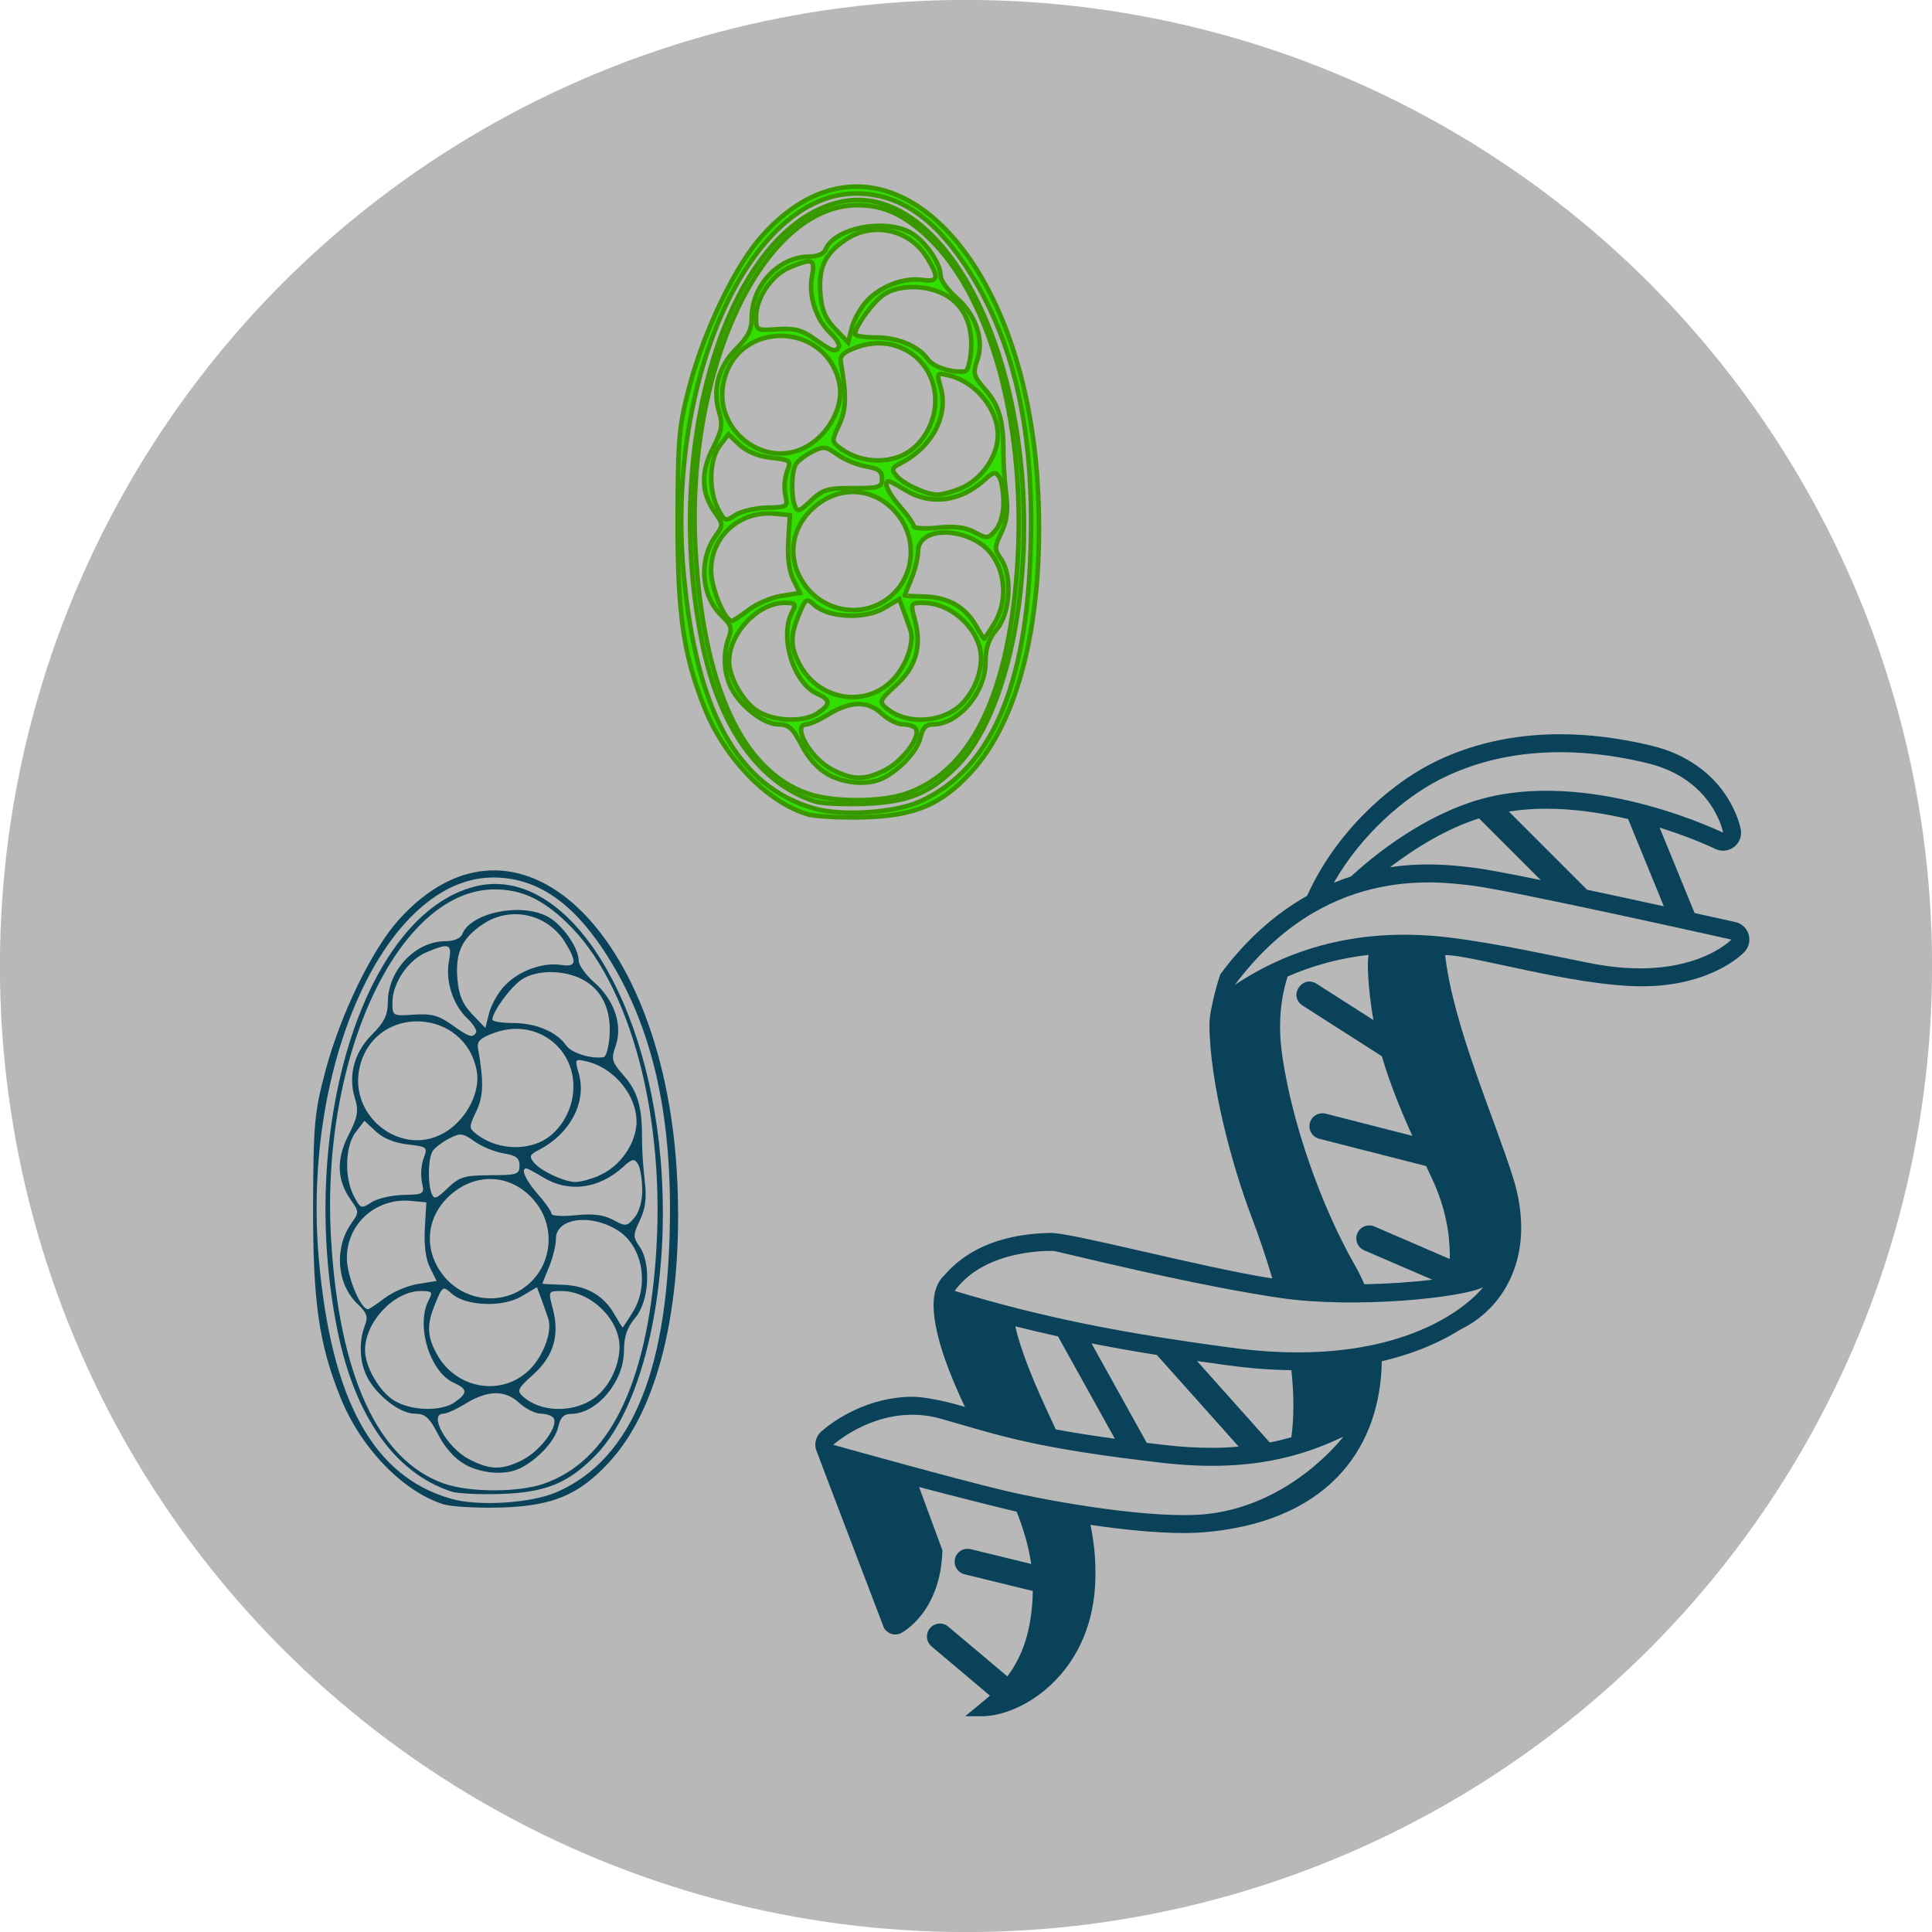 <?xml version="1.0" encoding="UTF-8" standalone="no"?>
<!-- Created with Inkscape (http://www.inkscape.org/) -->

<svg
   xmlns:i="http://ns.adobe.com/AdobeIllustrator/10.0/"
   xmlns:dc="http://purl.org/dc/elements/1.1/"
   xmlns:cc="http://creativecommons.org/ns#"
   xmlns:rdf="http://www.w3.org/1999/02/22-rdf-syntax-ns#"
   xmlns:svg="http://www.w3.org/2000/svg"
   xmlns="http://www.w3.org/2000/svg"
   xmlns:sodipodi="http://sodipodi.sourceforge.net/DTD/sodipodi-0.dtd"
   xmlns:inkscape="http://www.inkscape.org/namespaces/inkscape"
   width="100"
   height="100"
   viewBox="0 0 26.458 26.458"
   version="1.1"
   id="svg8"
   inkscape:version="0.92.4 (5da689c313, 2019-01-14)"
   sodipodi:docname="haem.svg">
  <defs
     id="defs2" />
  <sodipodi:namedview
     id="base"
     pagecolor="#ffffff"
     bordercolor="#666666"
     borderopacity="1.0"
     inkscape:pageopacity="0.0"
     inkscape:pageshadow="2"
     inkscape:zoom="3.959798"
     inkscape:cx="2.4874153"
     inkscape:cy="35.504397"
     inkscape:document-units="mm"
     inkscape:current-layer="layer1"
     showgrid="false"
     units="px"
     inkscape:window-width="1920"
     inkscape:window-height="1016"
     inkscape:window-x="0"
     inkscape:window-y="27"
     inkscape:window-maximized="1" />
  <g
     inkscape:label="Calque 1"
     inkscape:groupmode="layer"
     id="layer1"
     transform="translate(0,-270.542)">
    <circle
       style="fill:#b3b3b3;fill-opacity:0.941;stroke-width:0.265"
       id="path815"
       cx="13.229"
       cy="283.771"
       r="13.23" />
    <path
       id="path53"
       d="m 11.055,281.692 c -0.554,-0.17 -1.129,-0.765 -1.405,-1.453 -0.293,-0.731 -0.374,-1.304 -0.37,-2.611 0.004,-1.098 0.018,-1.254 0.168,-1.817 0.203,-0.761 0.629,-1.641 0.991,-2.042 1.591,-1.77 3.629,0.145 3.779,3.552 0.075,1.703 -0.26,3.079 -0.923,3.799 -0.41,0.445 -0.766,0.594 -1.462,0.614 -0.322,0.009 -0.672,-0.01 -0.778,-0.042 z m 1.536,-0.171 c 1.026,-0.454 1.522,-1.687 1.529,-3.801 0.004,-1.48 -0.286,-2.619 -0.905,-3.55 -0.441,-0.663 -0.92,-0.978 -1.49,-0.978 -1.449,0 -2.601,2.524 -2.365,5.18 0.17,1.911 0.741,2.943 1.793,3.242 0.375,0.107 1.092,0.06 1.438,-0.093 z m -1.435,-0.005 c -0.76,-0.248 -1.304,-1.013 -1.539,-2.162 -0.559,-2.728 0.344,-5.659 1.86,-6.04 1.177,-0.296 2.311,1.365 2.514,3.68 0.147,1.674 -0.217,3.349 -0.874,4.026 -0.371,0.382 -0.678,0.509 -1.283,0.53 -0.288,0.01 -0.593,-0.005 -0.678,-0.033 z m 1.249,-0.105 c 0.879,-0.3 1.391,-1.322 1.521,-3.039 0.145,-1.92 -0.336,-3.741 -1.21,-4.574 -0.332,-0.316 -0.615,-0.446 -0.974,-0.446 -1.3,9.3e-4 -2.359,2.257 -2.217,4.725 0.107,1.862 0.635,3.013 1.529,3.33 0.344,0.122 1,0.124 1.352,0.004 z m -1.065,-0.264 c -0.135,-0.072 -0.269,-0.221 -0.362,-0.4 -0.122,-0.236 -0.177,-0.285 -0.319,-0.285 -0.198,0 -0.514,-0.243 -0.645,-0.497 -0.103,-0.2 -0.116,-0.474 -0.033,-0.693 0.047,-0.124 0.03,-0.177 -0.093,-0.293 -0.287,-0.27 -0.326,-0.764 -0.086,-1.101 0.102,-0.144 0.102,-0.158 -0.005,-0.308 -0.194,-0.271 -0.206,-0.552 -0.037,-0.884 0.127,-0.25 0.141,-0.328 0.088,-0.501 -0.094,-0.308 -0.01,-0.622 0.234,-0.865 0.163,-0.163 0.213,-0.264 0.213,-0.433 0,-0.436 0.373,-0.831 0.786,-0.831 0.109,0 0.201,-0.038 0.222,-0.092 0.112,-0.292 0.786,-0.434 1.154,-0.244 0.199,0.103 0.425,0.422 0.425,0.6 1.29e-4,0.06 0.097,0.195 0.215,0.298 0.269,0.236 0.384,0.578 0.286,0.857 -0.063,0.181 -0.053,0.217 0.112,0.405 0.187,0.213 0.249,0.429 0.246,0.856 -0.001,0.136 0.016,0.389 0.037,0.564 0.029,0.235 0.012,0.375 -0.065,0.536 -0.095,0.2 -0.095,0.23 -0.006,0.358 0.16,0.228 0.13,0.743 -0.056,0.964 -0.112,0.134 -0.154,0.255 -0.154,0.451 -6.99e-4,0.416 -0.368,0.852 -0.719,0.853 -0.097,2.3e-4 -0.144,0.049 -0.172,0.177 -0.04,0.182 -0.27,0.434 -0.506,0.556 -0.2,0.103 -0.518,0.084 -0.76,-0.046 z m 0.789,-0.064 c 0.236,-0.121 0.48,-0.452 0.413,-0.56 -0.021,-0.034 -0.099,-0.061 -0.174,-0.061 -0.075,0 -0.207,-0.066 -0.295,-0.148 -0.192,-0.178 -0.426,-0.174 -0.733,0.015 -0.119,0.073 -0.25,0.133 -0.293,0.133 -0.209,7e-4 0.044,0.457 0.34,0.613 0.292,0.154 0.455,0.156 0.741,0.009 z m -0.925,-0.779 c 0.176,-0.123 0.173,-0.176 -0.017,-0.263 -0.326,-0.149 -0.517,-0.786 -0.337,-1.124 0.056,-0.105 0.043,-0.119 -0.108,-0.119 -0.363,4.6e-4 -0.757,0.418 -0.757,0.801 0,0.226 0.194,0.562 0.396,0.685 0.231,0.141 0.637,0.151 0.823,0.02 z m 1.85,-0.029 c 0.218,-0.133 0.381,-0.442 0.381,-0.72 -4.66e-4,-0.378 -0.396,-0.757 -0.789,-0.757 -0.177,0 -0.179,0.002 -0.117,0.234 0.097,0.363 0.014,0.648 -0.261,0.896 -0.219,0.198 -0.231,0.224 -0.137,0.306 0.231,0.201 0.632,0.219 0.923,0.042 z m -0.848,-0.402 c 0.192,-0.184 0.32,-0.52 0.264,-0.695 -0.018,-0.057 -0.06,-0.177 -0.094,-0.267 l -0.061,-0.164 -0.213,0.126 c -0.256,0.151 -0.756,0.129 -0.944,-0.041 -0.115,-0.104 -0.122,-0.1 -0.215,0.122 -0.124,0.296 -0.121,0.447 0.012,0.694 0.256,0.476 0.873,0.588 1.251,0.226 z m 1.409,-0.79 c 0.225,-0.364 0.133,-0.886 -0.193,-1.1 -0.366,-0.24 -0.849,-0.179 -0.849,0.106 0,0.087 -0.042,0.257 -0.092,0.379 -0.051,0.122 -0.092,0.225 -0.092,0.229 2.09e-4,0.004 0.124,0.011 0.276,0.015 0.319,0.009 0.555,0.143 0.7,0.398 0.056,0.099 0.107,0.179 0.112,0.18 0.006,1.9e-4 0.068,-0.093 0.139,-0.207 z m -3.362,-0.19 c 0.109,-0.083 0.311,-0.169 0.45,-0.191 l 0.252,-0.04 -0.09,-0.181 c -0.058,-0.115 -0.083,-0.308 -0.069,-0.532 l 0.021,-0.352 -0.208,-0.02 c -0.473,-0.045 -0.871,0.308 -0.871,0.772 0,0.246 0.185,0.696 0.286,0.696 0.016,0 0.119,-0.068 0.228,-0.151 z m 1.863,-0.124 c 0.387,-0.253 0.475,-0.791 0.19,-1.164 -0.29,-0.38 -0.779,-0.435 -1.144,-0.128 -0.348,0.293 -0.397,0.751 -0.118,1.106 0.26,0.33 0.728,0.411 1.072,0.186 z m 1.626,-1.349 c -4.66e-4,-0.14 -0.027,-0.296 -0.058,-0.346 -0.049,-0.077 -0.078,-0.072 -0.199,0.038 -0.329,0.3 -0.738,0.354 -1.083,0.144 -0.111,-0.068 -0.215,-0.123 -0.231,-0.123 -0.081,0 -0.009,0.16 0.156,0.348 0.102,0.116 0.185,0.235 0.185,0.266 0,0.03 0.148,0.04 0.328,0.021 0.235,-0.024 0.379,-0.006 0.508,0.063 0.17,0.092 0.186,0.09 0.288,-0.03 0.065,-0.077 0.107,-0.228 0.107,-0.382 z m -3.238,0.074 c 0.28,-0.006 0.287,-0.011 0.251,-0.172 -0.02,-0.091 -0.01,-0.237 0.023,-0.323 0.058,-0.152 0.05,-0.158 -0.217,-0.188 -0.173,-0.019 -0.334,-0.085 -0.431,-0.176 l -0.154,-0.145 -0.118,0.153 c -0.145,0.188 -0.158,0.611 -0.026,0.865 0.09,0.174 0.101,0.178 0.239,0.087 0.08,-0.052 0.274,-0.097 0.433,-0.101 z m 1.179,-0.267 c 0.363,0 0.396,-0.011 0.396,-0.131 0,-0.102 -0.048,-0.138 -0.216,-0.166 -0.119,-0.019 -0.296,-0.092 -0.394,-0.162 -0.161,-0.115 -0.194,-0.118 -0.348,-0.039 -0.093,0.048 -0.193,0.124 -0.221,0.169 -0.061,0.096 -0.069,0.43 -0.014,0.573 0.033,0.087 0.065,0.076 0.22,-0.072 0.16,-0.153 0.227,-0.173 0.577,-0.173 z m 1.466,0.007 c 0.253,-0.106 0.455,-0.356 0.506,-0.627 0.071,-0.378 -0.251,-0.826 -0.664,-0.924 -0.163,-0.039 -0.166,-0.035 -0.109,0.163 0.111,0.386 -0.115,0.817 -0.545,1.038 -0.122,0.063 -0.131,0.088 -0.062,0.171 0.095,0.114 0.403,0.258 0.56,0.261 0.06,0.001 0.201,-0.036 0.313,-0.083 z m -0.762,-0.472 c 0.219,-0.112 0.385,-0.368 0.416,-0.64 0.067,-0.597 -0.482,-1.03 -1.053,-0.83 -0.2,0.07 -0.251,0.117 -0.235,0.212 0.08,0.456 0.075,0.649 -0.024,0.858 -0.102,0.215 -0.102,0.228 0.01,0.313 0.248,0.191 0.615,0.227 0.886,0.088 z m -1.287,-0.137 c 0.277,-0.185 0.45,-0.539 0.398,-0.816 -0.159,-0.848 -1.356,-0.905 -1.579,-0.076 -0.188,0.699 0.589,1.287 1.181,0.892 z m 2.199,-1.294 c 0.023,-0.355 -0.109,-0.624 -0.372,-0.76 -0.254,-0.131 -0.616,-0.13 -0.818,0.002 -0.148,0.097 -0.399,0.439 -0.399,0.544 -1.3e-4,0.025 0.126,0.046 0.28,0.046 0.308,0 0.591,0.119 0.719,0.302 0.074,0.105 0.341,0.189 0.51,0.161 0.034,-0.006 0.07,-0.139 0.08,-0.295 z m -1.811,-0.036 c 0.018,-0.029 -0.035,-0.116 -0.118,-0.194 -0.195,-0.183 -0.3,-0.508 -0.25,-0.774 0.045,-0.24 0.009,-0.254 -0.305,-0.123 -0.248,0.104 -0.461,0.418 -0.461,0.681 -2.59e-4,0.182 0.004,0.185 0.292,0.165 0.233,-0.016 0.336,0.011 0.508,0.133 0.242,0.172 0.287,0.187 0.333,0.111 z m 0.39,-0.639 c 0.189,-0.199 0.509,-0.317 0.76,-0.28 0.212,0.031 0.225,-0.032 0.059,-0.303 -0.237,-0.389 -0.741,-0.501 -1.117,-0.248 -0.284,0.191 -0.374,0.386 -0.345,0.74 0.018,0.221 0.069,0.342 0.202,0.481 l 0.177,0.185 0.052,-0.203 c 0.029,-0.112 0.124,-0.279 0.211,-0.371 z"
       style="fill:#31e000;fill-opacity:1;stroke:#399700;stroke-width:0.062;stroke-opacity:1"
       inkscape:connector-curvature="0" />
    <path
       id="path53-3"
       d="m 6.08,291.145 c -0.559,-0.172 -1.14,-0.773 -1.419,-1.468 -0.296,-0.739 -0.378,-1.317 -0.373,-2.638 0.004,-1.11 0.018,-1.267 0.17,-1.836 0.205,-0.769 0.636,-1.657 1.001,-2.063 1.608,-1.788 3.666,0.147 3.817,3.588 0.076,1.72 -0.262,3.111 -0.933,3.838 -0.414,0.449 -0.774,0.6 -1.477,0.621 -0.325,0.009 -0.679,-0.01 -0.786,-0.043 z m 1.551,-0.172 c 1.037,-0.459 1.538,-1.705 1.544,-3.84 0.004,-1.495 -0.289,-2.646 -0.914,-3.586 -0.445,-0.67 -0.93,-0.988 -1.505,-0.988 -1.464,0 -2.628,2.55 -2.389,5.233 0.172,1.931 0.748,2.973 1.811,3.275 0.379,0.108 1.103,0.061 1.452,-0.094 z m -1.45,-0.005 c -0.768,-0.251 -1.317,-1.023 -1.555,-2.184 -0.565,-2.756 0.347,-5.716 1.879,-6.102 1.189,-0.299 2.335,1.378 2.54,3.717 0.148,1.691 -0.219,3.383 -0.883,4.067 -0.375,0.386 -0.685,0.514 -1.297,0.535 -0.291,0.01 -0.599,-0.005 -0.685,-0.033 z m 1.262,-0.106 c 0.888,-0.303 1.405,-1.336 1.536,-3.07 0.147,-1.94 -0.34,-3.779 -1.222,-4.62 -0.335,-0.32 -0.621,-0.45 -0.984,-0.45 -1.313,9.4e-4 -2.383,2.28 -2.24,4.773 0.108,1.881 0.642,3.044 1.545,3.363 0.347,0.123 1.011,0.125 1.366,0.004 z m -1.076,-0.267 c -0.136,-0.073 -0.272,-0.224 -0.365,-0.405 -0.123,-0.238 -0.178,-0.288 -0.322,-0.288 -0.2,0 -0.519,-0.246 -0.652,-0.502 -0.104,-0.202 -0.117,-0.479 -0.033,-0.7 0.048,-0.125 0.031,-0.178 -0.094,-0.296 -0.29,-0.272 -0.329,-0.772 -0.087,-1.112 0.103,-0.145 0.103,-0.16 -0.005,-0.311 -0.196,-0.273 -0.208,-0.557 -0.037,-0.893 0.129,-0.253 0.142,-0.331 0.088,-0.506 -0.095,-0.311 -0.01,-0.628 0.236,-0.874 0.165,-0.165 0.215,-0.267 0.215,-0.438 0,-0.441 0.377,-0.839 0.794,-0.839 0.11,0 0.203,-0.039 0.224,-0.093 0.113,-0.295 0.794,-0.439 1.166,-0.246 0.201,0.104 0.429,0.426 0.43,0.606 1.306e-4,0.061 0.098,0.197 0.217,0.301 0.272,0.239 0.388,0.584 0.289,0.866 -0.064,0.183 -0.054,0.219 0.113,0.409 0.189,0.215 0.252,0.434 0.248,0.865 -0.001,0.137 0.016,0.393 0.037,0.57 0.029,0.237 0.012,0.379 -0.065,0.542 -0.096,0.202 -0.096,0.232 -0.006,0.362 0.162,0.231 0.131,0.75 -0.057,0.974 -0.114,0.135 -0.156,0.258 -0.156,0.456 -7.057e-4,0.42 -0.372,0.861 -0.726,0.862 -0.098,2.3e-4 -0.146,0.049 -0.174,0.178 -0.04,0.184 -0.273,0.439 -0.511,0.561 -0.202,0.104 -0.523,0.085 -0.767,-0.046 z m 0.797,-0.065 c 0.238,-0.122 0.485,-0.457 0.418,-0.566 -0.021,-0.034 -0.1,-0.062 -0.175,-0.062 -0.075,0 -0.209,-0.067 -0.298,-0.149 -0.194,-0.18 -0.431,-0.175 -0.74,0.015 -0.12,0.074 -0.253,0.134 -0.296,0.134 -0.211,7.1e-4 0.045,0.461 0.343,0.619 0.295,0.156 0.46,0.158 0.748,0.01 z m -0.934,-0.787 c 0.178,-0.125 0.174,-0.178 -0.017,-0.265 -0.33,-0.15 -0.523,-0.794 -0.34,-1.136 0.057,-0.106 0.043,-0.12 -0.109,-0.12 -0.366,4.7e-4 -0.765,0.422 -0.765,0.809 0,0.228 0.196,0.568 0.4,0.692 0.233,0.142 0.643,0.152 0.831,0.021 z m 1.869,-0.029 c 0.221,-0.134 0.385,-0.446 0.385,-0.728 -4.704e-4,-0.382 -0.4,-0.764 -0.797,-0.764 -0.179,0 -0.18,0.002 -0.118,0.236 0.098,0.366 0.014,0.654 -0.263,0.905 -0.222,0.2 -0.233,0.226 -0.138,0.309 0.233,0.203 0.639,0.221 0.932,0.043 z m -0.856,-0.406 c 0.194,-0.186 0.323,-0.526 0.267,-0.702 -0.018,-0.057 -0.061,-0.179 -0.095,-0.27 l -0.062,-0.166 -0.215,0.127 c -0.259,0.153 -0.764,0.131 -0.954,-0.041 -0.116,-0.105 -0.124,-0.101 -0.217,0.123 -0.125,0.299 -0.122,0.452 0.012,0.701 0.259,0.481 0.882,0.594 1.264,0.228 z m 1.423,-0.798 c 0.227,-0.368 0.135,-0.895 -0.195,-1.111 -0.37,-0.242 -0.858,-0.181 -0.858,0.108 0,0.087 -0.042,0.26 -0.093,0.383 -0.051,0.123 -0.093,0.227 -0.093,0.231 2.117e-4,0.004 0.126,0.011 0.279,0.016 0.322,0.009 0.56,0.144 0.707,0.402 0.057,0.1 0.108,0.181 0.113,0.181 0.006,1.8e-4 0.069,-0.094 0.14,-0.209 z m -3.396,-0.192 c 0.11,-0.084 0.315,-0.171 0.455,-0.193 l 0.254,-0.041 -0.091,-0.183 c -0.058,-0.117 -0.083,-0.311 -0.07,-0.538 l 0.021,-0.355 -0.21,-0.02 c -0.477,-0.046 -0.879,0.311 -0.879,0.78 0,0.248 0.187,0.703 0.289,0.703 0.017,0 0.12,-0.069 0.23,-0.153 z m 1.882,-0.125 c 0.391,-0.256 0.479,-0.799 0.192,-1.175 -0.293,-0.384 -0.787,-0.44 -1.156,-0.129 -0.352,0.296 -0.401,0.759 -0.119,1.117 0.262,0.333 0.735,0.415 1.083,0.188 z m 1.643,-1.362 c -4.7e-4,-0.142 -0.027,-0.299 -0.059,-0.349 -0.049,-0.078 -0.079,-0.072 -0.201,0.039 -0.332,0.303 -0.746,0.358 -1.094,0.146 -0.112,-0.068 -0.217,-0.124 -0.233,-0.124 -0.082,0 -0.01,0.162 0.157,0.352 0.103,0.117 0.187,0.238 0.187,0.268 0,0.031 0.149,0.04 0.332,0.021 0.237,-0.025 0.383,-0.006 0.513,0.064 0.171,0.093 0.188,0.091 0.291,-0.03 0.066,-0.078 0.109,-0.23 0.108,-0.386 z m -3.271,0.075 c 0.283,-0.006 0.29,-0.011 0.254,-0.174 -0.02,-0.092 -0.01,-0.239 0.023,-0.327 0.058,-0.153 0.051,-0.16 -0.219,-0.19 -0.175,-0.02 -0.338,-0.086 -0.435,-0.178 l -0.156,-0.146 -0.119,0.155 c -0.146,0.19 -0.159,0.617 -0.027,0.874 0.091,0.175 0.102,0.179 0.241,0.088 0.08,-0.053 0.277,-0.098 0.437,-0.102 z m 1.191,-0.27 c 0.366,0 0.4,-0.011 0.4,-0.132 0,-0.103 -0.049,-0.14 -0.218,-0.167 -0.12,-0.019 -0.299,-0.093 -0.398,-0.163 -0.163,-0.116 -0.196,-0.12 -0.351,-0.039 -0.094,0.049 -0.195,0.126 -0.223,0.171 -0.062,0.097 -0.07,0.434 -0.015,0.579 0.034,0.087 0.066,0.077 0.222,-0.073 0.162,-0.155 0.229,-0.175 0.583,-0.175 z m 1.481,0.008 c 0.256,-0.107 0.46,-0.36 0.511,-0.633 0.072,-0.382 -0.253,-0.834 -0.671,-0.933 -0.165,-0.039 -0.167,-0.036 -0.11,0.165 0.112,0.39 -0.116,0.825 -0.55,1.049 -0.123,0.063 -0.132,0.089 -0.062,0.173 0.096,0.115 0.407,0.26 0.566,0.264 0.061,10e-4 0.203,-0.036 0.316,-0.083 z m -0.769,-0.477 c 0.221,-0.114 0.389,-0.372 0.42,-0.647 0.068,-0.603 -0.487,-1.041 -1.064,-0.838 -0.202,0.071 -0.254,0.118 -0.237,0.214 0.081,0.46 0.076,0.656 -0.024,0.866 -0.103,0.217 -0.103,0.23 0.01,0.316 0.251,0.192 0.621,0.229 0.895,0.089 z m -1.301,-0.138 c 0.28,-0.187 0.455,-0.544 0.402,-0.825 -0.161,-0.856 -1.37,-0.915 -1.595,-0.077 -0.19,0.706 0.595,1.3 1.193,0.902 z m 2.222,-1.308 c 0.023,-0.358 -0.11,-0.631 -0.375,-0.768 -0.256,-0.132 -0.623,-0.131 -0.827,0.002 -0.149,0.098 -0.403,0.443 -0.403,0.55 -1.308e-4,0.026 0.127,0.047 0.283,0.047 0.311,0 0.597,0.12 0.726,0.305 0.074,0.106 0.345,0.191 0.515,0.162 0.034,-0.006 0.071,-0.14 0.081,-0.298 z m -1.829,-0.036 c 0.018,-0.029 -0.035,-0.117 -0.119,-0.196 -0.197,-0.185 -0.303,-0.513 -0.252,-0.782 0.045,-0.242 0.009,-0.257 -0.308,-0.124 -0.25,0.105 -0.466,0.422 -0.466,0.688 -2.611e-4,0.184 0.004,0.186 0.295,0.166 0.236,-0.016 0.34,0.011 0.513,0.135 0.244,0.174 0.289,0.189 0.337,0.112 z m 0.394,-0.646 c 0.191,-0.201 0.514,-0.32 0.767,-0.283 0.215,0.032 0.227,-0.033 0.06,-0.307 -0.24,-0.393 -0.749,-0.506 -1.128,-0.25 -0.287,0.193 -0.378,0.39 -0.348,0.748 0.019,0.223 0.07,0.346 0.204,0.486 l 0.179,0.187 0.052,-0.206 c 0.029,-0.113 0.125,-0.282 0.213,-0.375 z"
       style="fill:#0a425a;fill-opacity:1;stroke-width:0.062"
       inkscape:connector-curvature="0" />
    <g
       transform="matrix(0.164,0,0,0.164,11.165,280.597)"
       id="g6"
       style="fill:#0a425a;fill-opacity:1">
      <g
         i:extraneous="self"
         id="g4"
         style="fill:#0a425a;fill-opacity:1">
        <path
           inkscape:connector-curvature="0"
           d="M 77.936,16.711 C 77.779,16.193 77.356,15.802 76.83,15.685 76.816,15.683 75.459,15.379 73.426,14.931 L 70.507,7.802 c 0.105,0.033 0.218,0.065 0.32,0.098 1.321,0.423 2.414,0.847 3.168,1.161 0.757,0.316 1.151,0.512 1.151,0.51 0.506,0.25 1.113,0.192 1.563,-0.148 0.452,-0.339 0.675,-0.905 0.576,-1.46 C 77.258,7.825 77.013,6.505 75.951,4.968 74.899,3.431 72.961,1.705 69.832,0.957 67.163,0.313 64.61,0 62.193,0 58.172,-0.002 54.518,0.868 51.371,2.493 47.799,4.354 43.437,8.227 41.072,13.49 c -2.466,1.393 -4.961,3.466 -7.243,6.547 -0.05,0.068 -0.911,2.822 -0.915,4.179 0.013,4.896 1.891,11.801 3.482,16 0.718,1.885 1.296,3.621 1.767,5.23 -5.871,-0.92 -16.706,-3.821 -18.507,-3.804 -1.283,0.044 -5.938,0.098 -8.876,3.539 -0.664,0.605 -0.911,1.537 -0.904,2.514 0.016,2.604 1.528,6.181 2.622,8.48 -1.792,-0.549 -3.499,-0.852 -4.398,-0.852 -4.518,0.035 -7.479,2.814 -7.609,2.905 -0.402,0.367 -0.576,0.924 -0.448,1.456 0.029,0.12 5.665,14.874 5.665,14.874 0.099,0.26 0.624,0.816 1.362,0.542 0.188,-0.054 3.417,-1.787 3.544,-6.958 L 8.666,62.86 c 2.577,0.693 7.699,1.967 8.15,2.063 0.549,1.389 0.997,2.857 1.214,4.363 l -5.055,-1.238 c -0.579,-0.143 -1.165,0.213 -1.307,0.791 -0.143,0.581 0.213,1.167 0.793,1.308 l 5.704,1.397 c -0.063,3.273 -0.865,5.444 -2.124,7.131 l -4.932,-4.152 c -0.452,-0.389 -1.135,-0.335 -1.523,0.116 -0.39,0.453 -0.337,1.138 0.117,1.524 l 4.882,4.119 C 14.279,80.566 12.514,82 12.514,82 h 1.426 c 3.274,-0.014 8.981,-3.445 9.423,-10.883 0.023,-0.386 0.033,-0.764 0.031,-1.136 0,-1.398 -0.156,-2.704 -0.412,-3.958 2.629,0.384 5.419,0.676 7.776,0.681 0.815,-0.002 1.58,-0.044 2.285,-0.119 C 43.21,65.5 47.21,59.251 47.305,52.356 c 2.903,-0.676 5.082,-1.7 6.617,-2.677 2.936,-1.425 5.037,-4.503 5.023,-8.496 0,-1.268 -0.206,-2.625 -0.645,-4.052 -1.596,-5.122 -5.008,-12.702 -5.705,-18.685 1.99,-0.071 10.617,2.554 16.271,2.602 5.817,0.05 8.538,-2.658 8.72,-2.867 0.373,-0.391 0.507,-0.953 0.35,-1.47 z m -7.078,-2.344 c -1.972,-0.431 -4.223,-0.918 -6.41,-1.382 l -6.531,-6.53 c 1.028,-0.159 2.076,-0.235 3.125,-0.235 2.377,-10e-4 4.737,0.369 6.833,0.864 z m -10.28,-2.189 c -2.501,-0.51 -4.574,-0.906 -5.531,-1.024 -0.854,-0.103 -2.207,-0.279 -3.852,-0.279 -0.968,-0.007 -2.052,0.06 -3.207,0.232 2.199,-1.68 4.817,-3.25 7.439,-4.079 z M 52.061,3.826 c 4.678,-2.414 10.599,-3.06 17.42,-1.411 5.531,1.336 6.328,5.81 6.328,5.81 0,0 -10.463,-5.137 -19.583,-2.974 -4.351,1.031 -8.589,3.95 -11.492,6.624 -0.475,0.154 -0.954,0.33 -1.438,0.53 2.298,-4.031 5.886,-7.093 8.765,-8.579 z m -19.19,61.271 c -4.506,0.541 -13.346,-1.061 -16.94,-1.905 -4.153,-0.979 -14.43,-3.854 -14.43,-3.854 0,0 3.966,-3.614 9.015,-2.172 5.049,1.442 7.812,2.458 18.559,3.685 7.15,0.814 11.64,-0.575 15.021,-2.197 -10e-4,-0.001 -4.207,5.602 -11.225,6.443 z m 2.485,-5.611 c -0.71,0.059 -1.445,0.1 -2.24,0.101 -1.188,0.002 -2.475,-0.07 -3.875,-0.229 -0.545,-0.062 -1.056,-0.123 -1.561,-0.185 l -4.615,-8.307 c 1.747,0.344 3.551,0.663 5.457,0.968 z m -3.479,-7.144 c 0.844,0.121 1.704,0.241 2.596,0.36 1.898,0.258 3.654,0.381 5.284,0.404 0.117,1.092 0.167,2.075 0.167,2.953 0,1.02 -0.068,1.894 -0.171,2.647 -0.57,0.162 -1.167,0.311 -1.804,0.434 z m -6.862,6.487 c -1.939,-0.265 -3.553,-0.522 -4.935,-0.78 -0.271,-0.584 -0.544,-1.172 -0.818,-1.768 -1.338,-2.901 -2.198,-5.209 -2.561,-6.839 1.182,0.299 2.367,0.576 3.566,0.841 z m 9.658,-7.612 c -9.234,-1.233 -15.684,-2.523 -23.031,-4.731 2.601,-3.619 8.305,-3.336 8.305,-3.336 5.172,1.219 12.744,3.021 18.873,3.923 6.255,0.918 15.247,-0.016 16.949,-0.901 0.001,-10e-4 -5.315,7.191 -21.096,5.045 z m 18.313,-7.655 c 0,0.09 -0.009,0.169 -0.01,0.257 l -6.289,-2.716 c -0.548,-0.236 -1.182,0.018 -1.421,0.565 -0.237,0.547 0.017,1.185 0.563,1.422 l 5.696,2.459 c -0.017,0.002 -0.031,0.004 -0.048,0.006 -1.625,0.197 -3.601,0.336 -5.63,0.375 -0.243,-0.571 -0.484,-1.053 -0.695,-1.424 -2.961,-5.145 -5.346,-12.088 -6.154,-17.635 -0.132,-0.882 -0.186,-1.701 -0.186,-2.455 0,-1.757 0.297,-3.146 0.63,-4.184 2.102,-0.923 4.354,-1.532 6.757,-1.808 -0.198,1.161 0.169,4.149 0.407,5.445 l -4.75,-3.035 c -0.503,-0.321 -1.122,-0.225 -1.492,0.335 -0.369,0.559 -0.169,1.171 0.335,1.492 l 6.614,4.229 c 0.661,2.268 1.552,4.446 2.539,6.643 l -7.236,-1.849 c -0.58,-0.147 -1.169,0.201 -1.317,0.781 -0.149,0.578 0.2,1.167 0.779,1.315 l 8.933,2.279 c 0.17,0.367 0.339,0.729 0.512,1.1 1.117,2.395 1.463,4.583 1.463,6.403 z m 11.797,-24.43 c -3.263,-0.638 -7.906,-1.681 -11.899,-2.163 -6.825,-0.824 -12.844,0.615 -17.85,3.965 7.394,-9.913 16.59,-8.687 19.831,-8.292 3.251,0.396 21.636,4.506 21.636,4.506 0,0 -3.425,3.606 -11.718,1.984 z"
           id="path2"
           style="fill:#0a425a;fill-opacity:1" />
      </g>
    </g>
  </g>
</svg>
